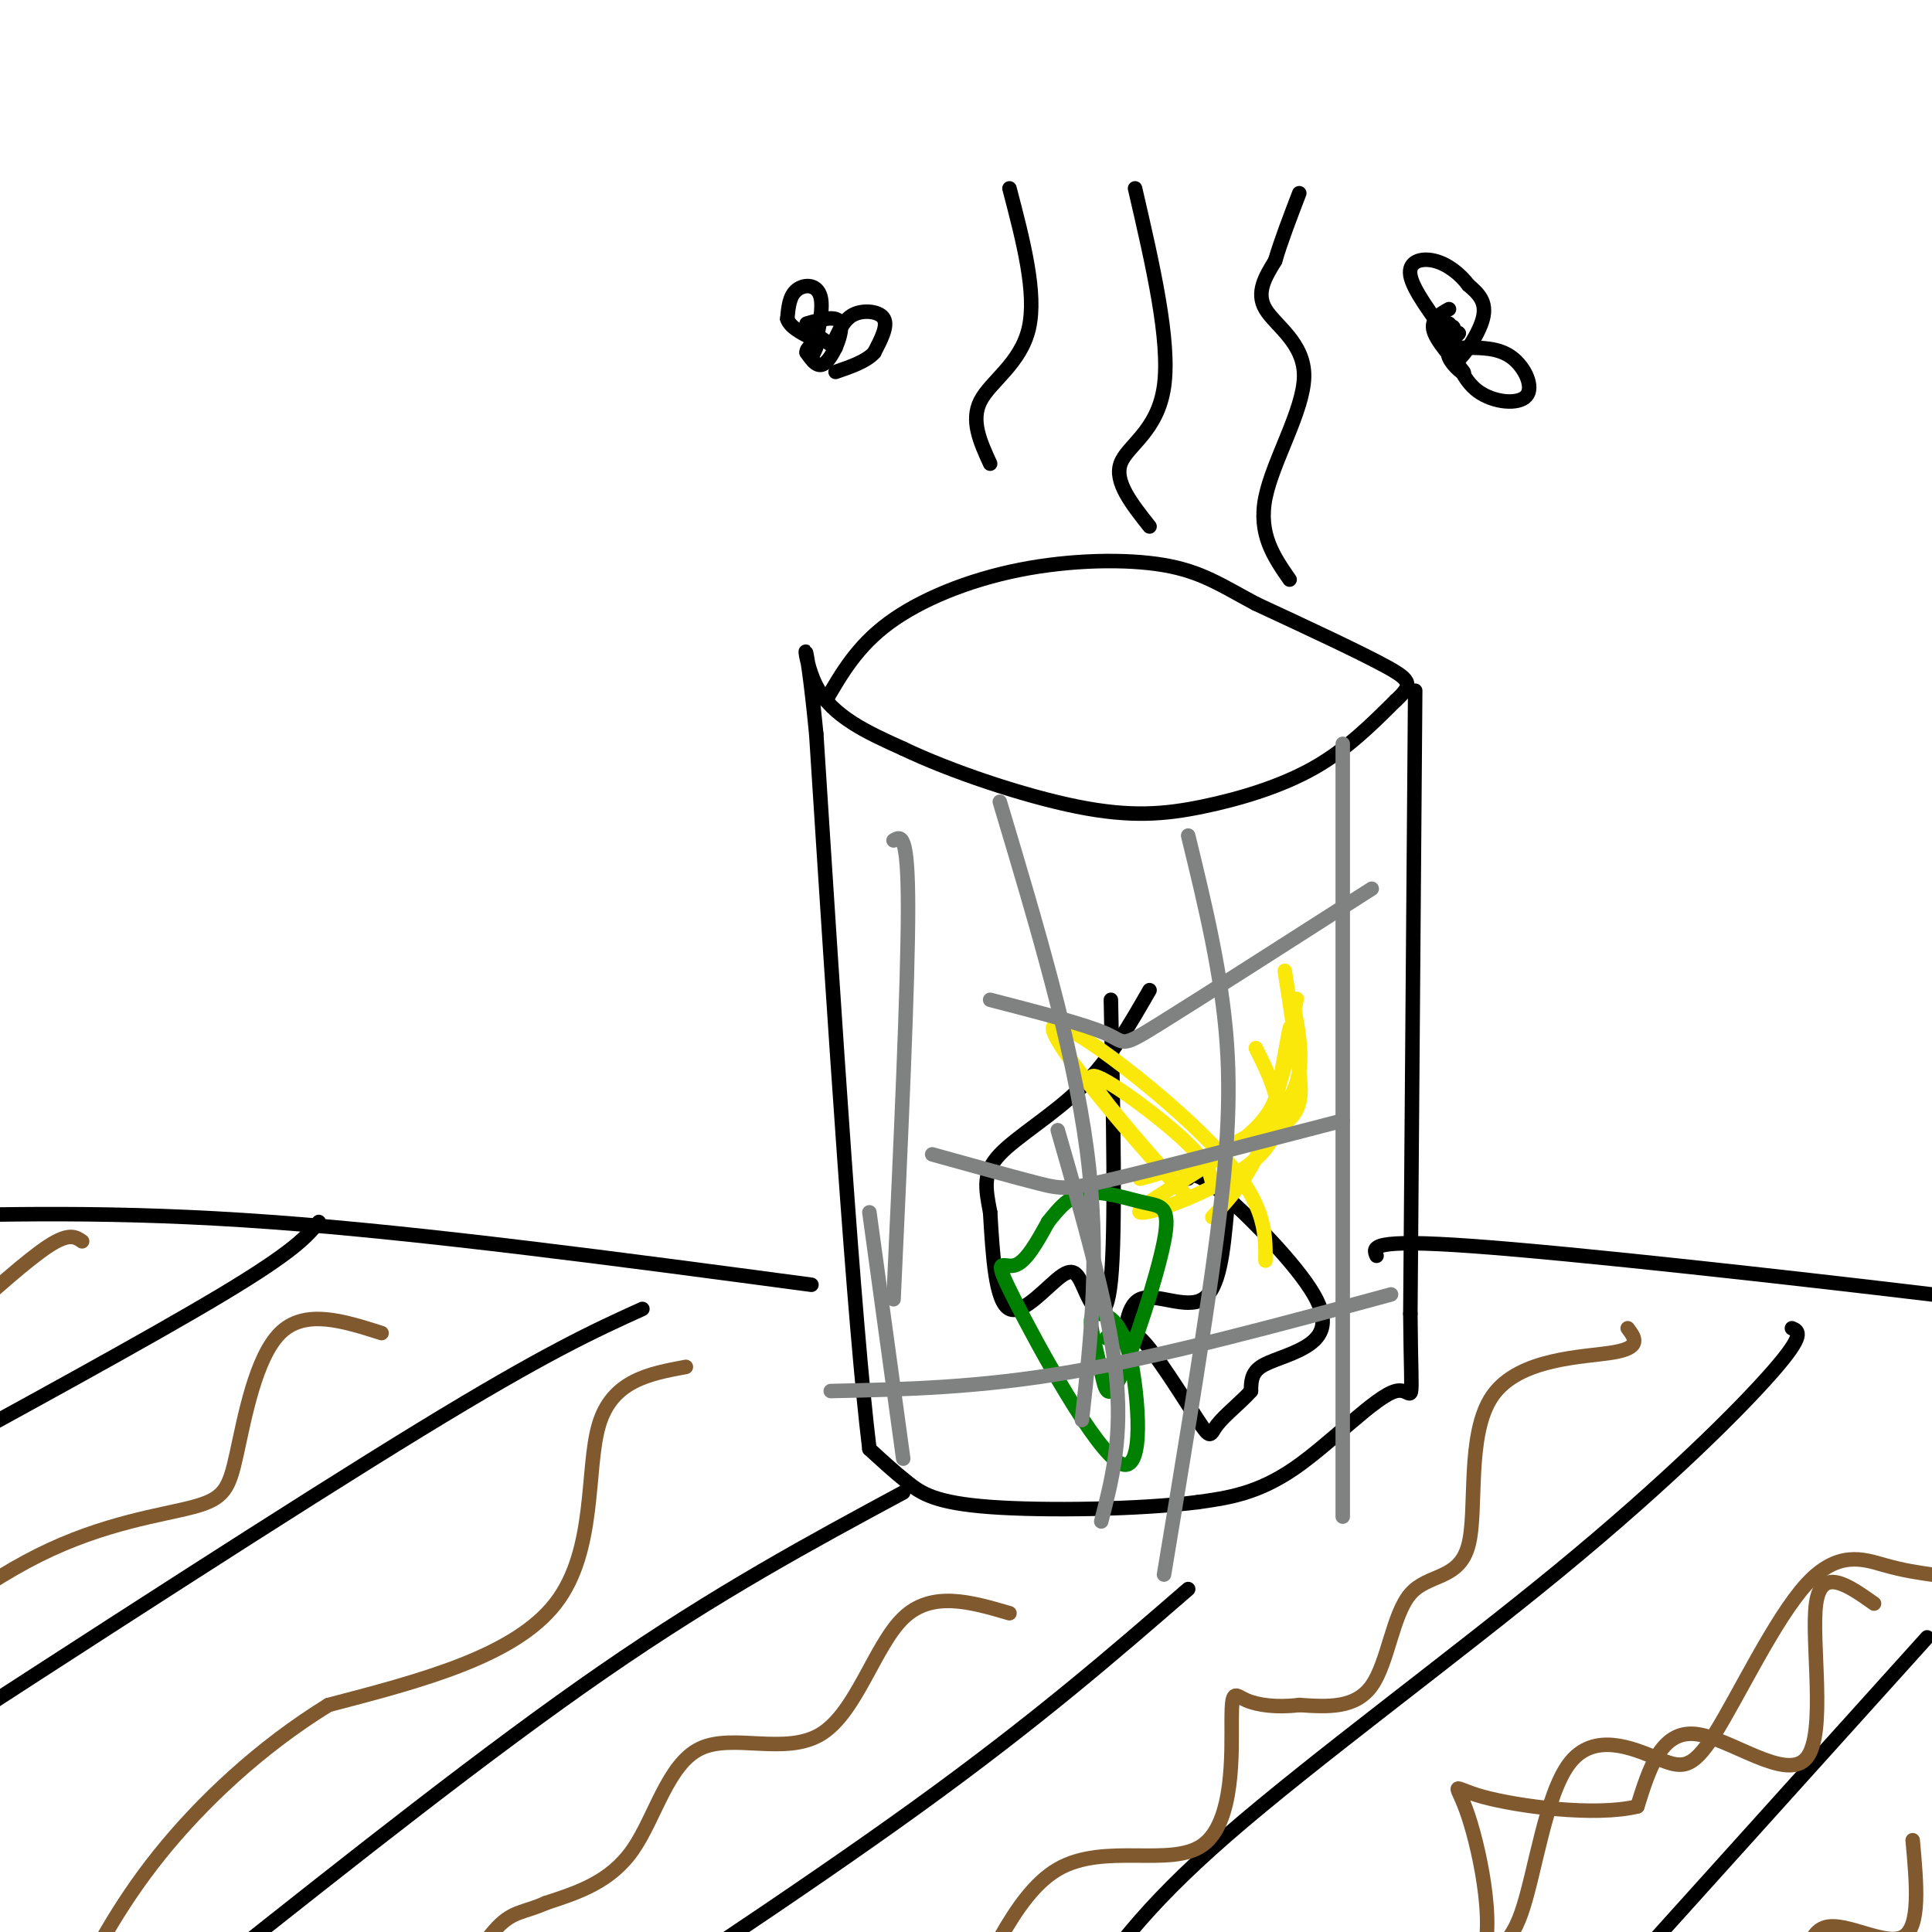 <svg viewBox='0 0 400 400' version='1.1' xmlns='http://www.w3.org/2000/svg' xmlns:xlink='http://www.w3.org/1999/xlink'><g fill='none' stroke='#000000' stroke-width='3' stroke-linecap='round' stroke-linejoin='round'><path d='M293,143c0.000,0.000 -1.000,129.000 -1,129'/><path d='M292,272c0.179,22.714 1.125,15.000 -3,16c-4.125,1.000 -13.321,10.714 -21,16c-7.679,5.286 -13.839,6.143 -20,7'/><path d='M248,311c-11.905,1.524 -31.667,1.833 -43,1c-11.333,-0.833 -14.238,-2.810 -17,-5c-2.762,-2.190 -5.381,-4.595 -8,-7'/><path d='M180,300c-3.167,-25.833 -7.083,-86.917 -11,-148'/><path d='M169,152c-2.511,-25.822 -3.289,-16.378 0,-10c3.289,6.378 10.644,9.689 18,13'/><path d='M187,155c9.675,4.646 24.861,9.761 36,12c11.139,2.239 18.230,1.603 26,0c7.770,-1.603 16.220,-4.172 23,-8c6.780,-3.828 11.890,-8.914 17,-14'/><path d='M289,145c3.400,-3.156 3.400,-4.044 -2,-7c-5.400,-2.956 -16.200,-7.978 -27,-13'/><path d='M260,125c-7.051,-3.759 -11.179,-6.657 -19,-8c-7.821,-1.343 -19.337,-1.131 -30,1c-10.663,2.131 -20.475,6.180 -27,11c-6.525,4.820 -9.762,10.410 -13,16'/><path d='M246,244c0.815,-0.801 1.630,-1.601 7,3c5.370,4.601 15.295,14.604 19,21c3.705,6.396 1.190,9.183 -2,11c-3.190,1.817 -7.054,2.662 -9,4c-1.946,1.338 -1.973,3.169 -2,5'/><path d='M259,288c-1.834,2.127 -5.420,4.945 -7,7c-1.580,2.055 -1.153,3.345 -4,-1c-2.847,-4.345 -8.967,-14.327 -12,-17c-3.033,-2.673 -2.978,1.964 -3,1c-0.022,-0.964 -0.121,-7.529 3,-9c3.121,-1.471 9.463,2.151 13,0c3.537,-2.151 4.268,-10.076 5,-18'/><path d='M230,207c0.496,23.965 0.992,47.930 0,58c-0.992,10.070 -3.472,6.246 -5,3c-1.528,-3.246 -2.104,-5.912 -5,-4c-2.896,1.912 -8.113,8.404 -11,7c-2.887,-1.404 -3.443,-10.702 -4,-20'/><path d='M205,251c-1.012,-5.214 -1.542,-8.250 2,-12c3.542,-3.750 11.155,-8.214 17,-14c5.845,-5.786 9.923,-12.893 14,-20'/></g>
<g fill='none' stroke='#fae80b' stroke-width='3' stroke-linecap='round' stroke-linejoin='round'><path d='M266,201c1.200,7.756 2.400,15.511 3,21c0.600,5.489 0.600,8.711 -5,12c-5.600,3.289 -16.800,6.644 -28,10'/><path d='M236,244c1.422,-0.089 18.978,-5.311 27,-12c8.022,-6.689 6.511,-14.844 5,-23'/><path d='M268,209c0.833,-3.833 0.417,-1.917 0,0'/><path d='M260,217c3.792,7.601 7.583,15.202 1,22c-6.583,6.798 -23.542,12.792 -25,12c-1.458,-0.792 12.583,-8.369 20,-14c7.417,-5.631 8.208,-9.315 9,-13'/><path d='M265,224c2.012,-5.607 2.542,-13.125 2,-11c-0.542,2.125 -2.155,13.893 -5,22c-2.845,8.107 -6.923,12.554 -11,17'/><path d='M251,245c-0.511,-2.333 -1.022,-4.667 -7,-10c-5.978,-5.333 -17.422,-13.667 -18,-12c-0.578,1.667 9.711,13.333 20,25'/><path d='M246,248c-5.071,-5.190 -27.750,-30.667 -28,-35c-0.250,-4.333 21.929,12.476 33,24c11.071,11.524 11.036,17.762 11,24'/></g>
<g fill='none' stroke='#008000' stroke-width='3' stroke-linecap='round' stroke-linejoin='round'><path d='M229,277c1.684,-1.789 3.368,-3.579 5,4c1.632,7.579 3.211,24.526 -2,22c-5.211,-2.526 -17.211,-24.526 -22,-34c-4.789,-9.474 -2.368,-6.421 0,-7c2.368,-0.579 4.684,-4.789 7,-9'/><path d='M217,253c2.267,-2.863 4.434,-5.521 8,-6c3.566,-0.479 8.531,1.222 12,2c3.469,0.778 5.441,0.635 4,8c-1.441,7.365 -6.297,22.238 -9,28c-2.703,5.762 -3.255,2.411 -4,-1c-0.745,-3.411 -1.684,-6.883 -2,-9c-0.316,-2.117 -0.008,-2.878 1,-3c1.008,-0.122 2.717,0.394 4,2c1.283,1.606 2.142,4.303 3,7'/></g>
<g fill='none' stroke='#000000' stroke-width='3' stroke-linecap='round' stroke-linejoin='round'><path d='M267,120c-3.268,-4.714 -6.536,-9.429 -5,-17c1.536,-7.571 7.875,-18.000 8,-25c0.125,-7.000 -5.964,-10.571 -8,-14c-2.036,-3.429 -0.018,-6.714 2,-10'/><path d='M264,54c1.167,-4.000 3.083,-9.000 5,-14'/><path d='M238,109c-3.667,-4.622 -7.333,-9.244 -6,-13c1.333,-3.756 7.667,-6.644 9,-16c1.333,-9.356 -2.333,-25.178 -6,-41'/><path d='M205,96c-2.044,-4.467 -4.089,-8.933 -2,-13c2.089,-4.067 8.311,-7.733 10,-15c1.689,-7.267 -1.156,-18.133 -4,-29'/><path d='M170,70c0.000,0.000 3.000,2.000 3,2'/><path d='M167,67c3.200,-0.933 6.400,-1.867 7,0c0.600,1.867 -1.400,6.533 -3,8c-1.600,1.467 -2.800,-0.267 -4,-2'/><path d='M167,73c-0.133,-0.889 1.533,-2.111 2,-2c0.467,0.111 -0.267,1.556 -1,3'/><path d='M168,74c0.571,-2.060 2.500,-8.708 2,-12c-0.500,-3.292 -3.429,-3.226 -5,-2c-1.571,1.226 -1.786,3.613 -2,6'/><path d='M163,66c0.500,1.667 2.750,2.833 5,4'/><path d='M173,70c0.978,-2.067 1.956,-4.133 4,-5c2.044,-0.867 5.156,-0.533 6,1c0.844,1.533 -0.578,4.267 -2,7'/><path d='M181,73c-1.667,1.833 -4.833,2.917 -8,4'/><path d='M300,64c-2.048,1.149 -4.095,2.298 -3,5c1.095,2.702 5.333,6.958 6,8c0.667,1.042 -2.238,-1.131 -3,-3c-0.762,-1.869 0.619,-3.435 2,-5'/><path d='M302,69c-0.520,-0.279 -2.819,1.522 -3,1c-0.181,-0.522 1.756,-3.367 2,-2c0.244,1.367 -1.203,6.945 0,7c1.203,0.055 5.058,-5.413 6,-9c0.942,-3.587 -1.029,-5.294 -3,-7'/><path d='M304,59c-1.655,-2.238 -4.292,-4.333 -7,-5c-2.708,-0.667 -5.488,0.095 -5,3c0.488,2.905 4.244,7.952 8,13'/><path d='M303,72c3.625,-0.024 7.250,-0.048 10,2c2.750,2.048 4.625,6.167 3,8c-1.625,1.833 -6.750,1.381 -10,-1c-3.250,-2.381 -4.625,-6.690 -6,-11'/><path d='M300,70c-1.000,-2.333 -0.500,-2.667 0,-3'/><path d='M168,266c-40.000,-5.333 -80.000,-10.667 -112,-13c-32.000,-2.333 -56.000,-1.667 -80,-1'/><path d='M285,260c-0.774,-1.780 -1.548,-3.560 20,-2c21.548,1.560 65.417,6.458 95,10c29.583,3.542 44.881,5.726 54,8c9.119,2.274 12.060,4.637 15,7'/><path d='M66,253c-2.500,3.000 -5.000,6.000 -20,15c-15.000,9.000 -42.500,24.000 -70,39'/><path d='M133,271c-9.917,4.500 -19.833,9.000 -46,25c-26.167,16.000 -68.583,43.500 -111,71'/><path d='M187,309c-19.167,10.333 -38.333,20.667 -62,37c-23.667,16.333 -51.833,38.667 -80,61'/><path d='M246,329c-15.667,13.583 -31.333,27.167 -56,45c-24.667,17.833 -58.333,39.917 -92,62'/><path d='M371,275c1.417,0.595 2.833,1.190 -4,9c-6.833,7.810 -21.917,22.833 -44,41c-22.083,18.167 -51.167,39.476 -69,55c-17.833,15.524 -24.417,25.262 -31,35'/><path d='M399,339c0.000,0.000 -73.000,81.000 -73,81'/></g>
<g fill='none' stroke='#81592f' stroke-width='3' stroke-linecap='round' stroke-linejoin='round'><path d='M396,381c0.822,9.022 1.644,18.044 -2,20c-3.644,1.956 -11.756,-3.156 -16,-2c-4.244,1.156 -4.622,8.578 -5,16'/><path d='M388,332c-5.458,-3.857 -10.917,-7.714 -12,0c-1.083,7.714 2.208,27.000 -2,32c-4.208,5.000 -15.917,-4.286 -23,-5c-7.083,-0.714 -9.542,7.143 -12,15'/><path d='M339,374c-8.801,2.137 -24.803,-0.021 -32,-2c-7.197,-1.979 -5.589,-3.778 -3,4c2.589,7.778 6.159,25.132 2,31c-4.159,5.868 -16.045,0.248 -21,3c-4.955,2.752 -2.977,13.876 -1,25'/><path d='M400,326c-2.928,-0.413 -5.856,-0.826 -10,-2c-4.144,-1.174 -9.503,-3.110 -16,4c-6.497,7.110 -14.130,23.264 -19,31c-4.870,7.736 -6.975,7.053 -12,5c-5.025,-2.053 -12.968,-5.476 -18,1c-5.032,6.476 -7.152,22.850 -10,31c-2.848,8.150 -6.424,8.075 -10,8'/><path d='M305,404c-4.667,1.000 -11.333,-0.500 -18,-2'/><path d='M337,275c1.498,1.992 2.997,3.985 -3,5c-5.997,1.015 -19.488,1.054 -25,9c-5.512,7.946 -3.044,23.800 -5,31c-1.956,7.200 -8.334,5.746 -12,10c-3.666,4.254 -4.619,14.215 -8,19c-3.381,4.785 -9.191,4.392 -15,4'/><path d='M269,353c-4.617,0.583 -8.658,0.042 -11,-1c-2.342,-1.042 -2.984,-2.583 -3,4c-0.016,6.583 0.594,21.290 -6,26c-6.594,4.710 -20.391,-0.578 -30,5c-9.609,5.578 -15.031,22.022 -21,30c-5.969,7.978 -12.484,7.489 -19,7'/><path d='M209,334c-8.048,-2.354 -16.096,-4.708 -22,1c-5.904,5.708 -9.665,19.478 -17,24c-7.335,4.522 -18.244,-0.206 -25,3c-6.756,3.206 -9.359,14.344 -14,21c-4.641,6.656 -11.321,8.828 -18,11'/><path d='M113,394c-4.489,2.022 -6.711,1.578 -10,5c-3.289,3.422 -7.644,10.711 -12,18'/><path d='M142,283c-7.644,1.422 -15.289,2.844 -18,12c-2.711,9.156 -0.489,26.044 -9,37c-8.511,10.956 -27.756,15.978 -47,21'/><path d='M68,353c-14.244,8.778 -26.356,20.222 -35,31c-8.644,10.778 -13.822,20.889 -19,31'/><path d='M79,276c-7.944,-2.528 -15.888,-5.056 -21,0c-5.112,5.056 -7.391,17.695 -9,25c-1.609,7.305 -2.549,9.274 -9,11c-6.451,1.726 -18.415,3.207 -32,10c-13.585,6.793 -28.793,18.896 -44,31'/><path d='M17,257c-1.333,-0.917 -2.667,-1.833 -7,1c-4.333,2.833 -11.667,9.417 -19,16'/></g>
<g fill='none' stroke='#808282' stroke-width='3' stroke-linecap='round' stroke-linejoin='round'><path d='M278,154c0.000,0.000 0.000,160.000 0,160'/><path d='M246,173c3.489,14.333 6.978,28.667 8,43c1.022,14.333 -0.422,28.667 -3,47c-2.578,18.333 -6.289,40.667 -10,63'/><path d='M207,166c7.583,25.333 15.167,50.667 18,72c2.833,21.333 0.917,38.667 -1,56'/><path d='M185,174c1.500,-0.917 3.000,-1.833 3,14c0.000,15.833 -1.500,48.417 -3,81'/><path d='M284,184c-17.889,11.444 -35.778,22.889 -44,28c-8.222,5.111 -6.778,3.889 -11,2c-4.222,-1.889 -14.111,-4.444 -24,-7'/><path d='M278,232c-18.556,4.822 -37.111,9.644 -47,12c-9.889,2.356 -11.111,2.244 -16,1c-4.889,-1.244 -13.444,-3.622 -22,-6'/><path d='M180,251c0.000,0.000 7.000,51.000 7,51'/><path d='M219,234c5.250,18.250 10.500,36.500 12,50c1.500,13.500 -0.750,22.250 -3,31'/><path d='M288,268c-23.333,6.333 -46.667,12.667 -66,16c-19.333,3.333 -34.667,3.667 -50,4'/></g>
</svg>